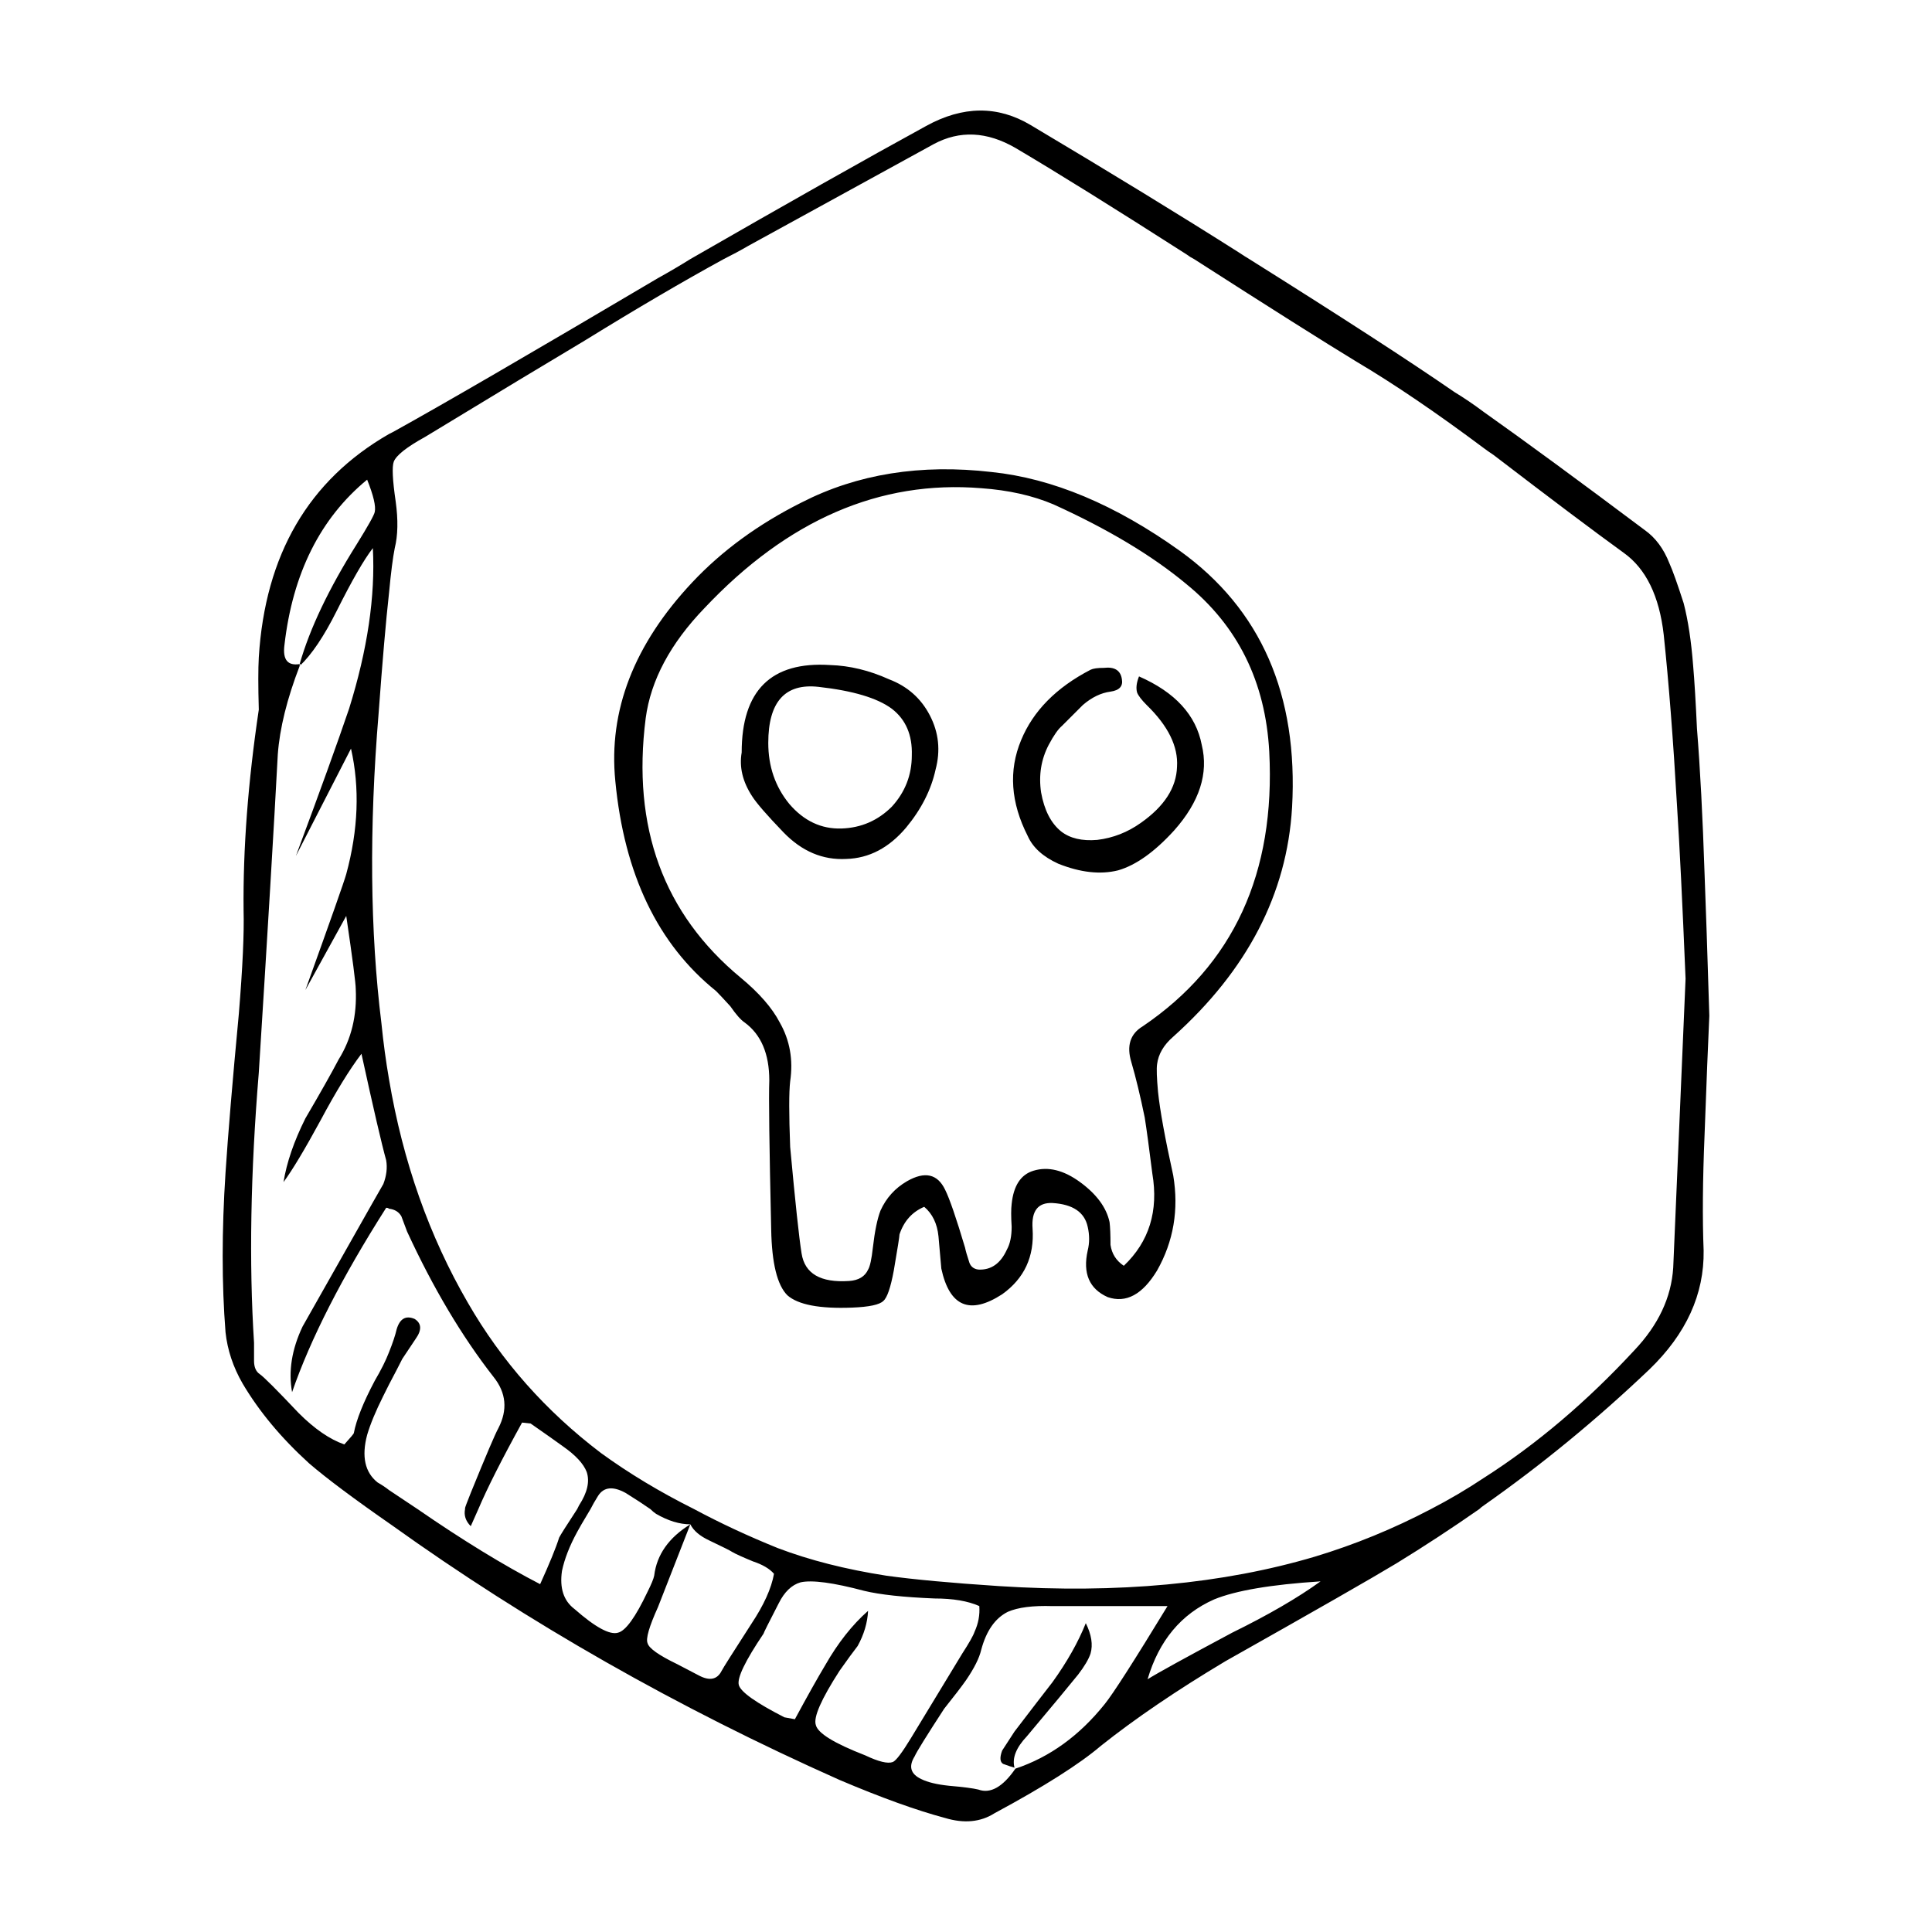 <?xml version="1.0" encoding="UTF-8"?>
<!-- Uploaded to: ICON Repo, www.svgrepo.com, Generator: ICON Repo Mixer Tools -->
<svg fill="#000000" width="800px" height="800px" version="1.1" viewBox="144 144 512 512" xmlns="http://www.w3.org/2000/svg">
 <path d="m537.29 253.23c10.918 7.723 25.105 18.141 42.57 31.234 2.852 2.016 5.039 4.953 6.551 8.816 0.84 1.844 2.102 5.371 3.777 10.578 1.176 4.535 2.016 10.078 2.519 16.629 0.336 3.863 0.672 9.402 1.008 16.625 0.84 10.41 1.512 23.254 2.016 38.535 0.336 8.566 0.754 21.078 1.258 37.535-0.336 7.227-0.754 17.719-1.258 31.488-0.504 12.09-0.59 22.34-0.25 30.738 0.168 11.586-4.621 22.082-14.359 31.488-13.941 13.266-28.551 25.277-43.832 36.016-0.504 0.332-0.922 0.676-1.258 1.008-7.219 5.039-14.523 9.824-21.914 14.359-6.383 3.863-21.496 12.508-45.344 25.945-12.93 7.723-23.93 15.199-33 22.418-5.707 4.871-15.113 10.828-28.215 17.887-3.691 2.352-8.062 2.769-13.098 1.258-7.559-2.016-16.879-5.371-27.961-10.078-42.988-19.145-82.539-41.648-118.65-67.512-9.91-6.883-17.215-12.34-21.914-16.375-7.391-6.715-13.266-13.77-17.633-21.156-2.519-4.367-4.031-8.906-4.535-13.602-1.008-12.762-1.008-26.875 0-42.32 0.672-10.242 1.848-24.262 3.527-42.066 1.008-12.262 1.426-21.41 1.258-27.457-0.168-16.289 1.176-34.008 4.031-53.152-0.172-6.211-0.172-10.832 0-13.855 1.676-27.207 13.184-46.941 34.512-59.199 0.336-0.168 0.672-0.336 1.008-0.508 12.762-7.047 36.188-20.656 70.281-40.809 3.023-1.676 5.879-3.359 8.566-5.039 25.695-14.781 46.516-26.535 62.473-35.266 9.742-5.371 18.977-5.457 27.711-0.25 21.16 12.594 39.551 23.844 55.168 33.754 1.008 0.672 1.93 1.258 2.769 1.762 24.348 15.281 42.492 27.035 54.41 35.266 2.516 1.523 5.121 3.293 7.805 5.305zm-33.754-13.348c-8.566-5.211-22.922-14.277-43.074-27.207-0.672-0.332-1.344-0.754-2.016-1.258-19.145-12.262-34.258-21.664-45.344-28.215-7.559-4.367-14.777-4.707-21.664-1.008l-49.121 26.953c-2.016 1.176-4.195 2.352-6.551 3.527-10.746 5.879-22.922 13.012-36.527 21.41-9.574 5.707-23.766 14.273-42.57 25.695-4.871 2.684-7.644 4.871-8.312 6.555-0.504 1.344-0.332 4.867 0.504 10.578 0.672 4.871 0.59 8.984-0.25 12.344-0.504 2.519-1.008 6.465-1.512 11.84-0.84 7.559-1.762 18.223-2.769 31.996-2.519 30.395-2.266 57.766 0.754 82.121 0.504 5.039 1.176 9.992 2.016 14.863 3.691 21.828 10.664 41.562 20.906 59.199 8.902 15.445 20.656 28.711 35.266 39.797 7.387 5.371 15.617 10.328 24.688 14.863 6.887 3.691 14.273 7.141 22.168 10.328 8.398 3.195 17.973 5.629 28.719 7.305 7.219 1.008 17.215 1.934 29.977 2.769 31.402 2.016 59.285-0.586 83.633-7.809 10.578-3.195 20.824-7.391 30.73-12.594 4.871-2.519 9.574-5.289 14.105-8.312 13.941-8.902 27.207-20.152 39.801-33.75 6.383-6.723 9.824-14.027 10.328-21.922l3.273-76.578c-0.84-20.32-1.598-35.598-2.266-45.848-1.008-17.469-2.18-32.582-3.527-45.344-1.176-10.242-4.707-17.469-10.578-21.664-7.894-5.715-19.398-14.363-34.512-25.945-1.008-0.672-1.848-1.258-2.519-1.762-12.594-9.418-23.844-17.055-33.754-22.93zm-58.191 87.656c-0.332-1.176-0.168-2.606 0.504-4.281 9.574 4.195 15.113 10.242 16.625 18.137 1.848 7.559-0.59 15.113-7.305 22.672-5.203 5.715-10.16 9.234-14.863 10.586-4.699 1.168-9.992 0.586-15.871-1.77-4.031-1.844-6.715-4.281-8.062-7.305-4.535-8.902-5.125-17.375-1.762-25.441 3.188-7.723 9.32-13.941 18.391-18.641 0.672-0.332 1.848-0.504 3.527-0.504 2.856-0.332 4.449 0.672 4.785 3.023 0.332 1.848-0.672 2.941-3.023 3.273-2.519 0.332-4.953 1.512-7.305 3.527-0.672 0.672-2.519 2.519-5.543 5.543-1.008 0.84-2.188 2.519-3.527 5.039-2.016 3.863-2.684 8.066-2.016 12.594 0.84 4.707 2.606 8.148 5.289 10.328 2.352 1.848 5.543 2.606 9.574 2.266 4.195-0.504 8.062-2.012 11.586-4.527 6.211-4.367 9.406-9.324 9.574-14.863 0.336-5.375-2.352-10.832-8.062-16.375-1.34-1.344-2.176-2.438-2.516-3.281zm41.062 30.48c-1.344 22.836-11.84 43.082-31.488 60.715-2.519 2.18-3.945 4.613-4.281 7.301-0.172 1.176-0.086 3.613 0.25 7.305 0.504 4.871 1.848 12.262 4.031 22.168 1.512 9.07 0.086 17.469-4.281 25.191-3.863 6.383-8.227 8.73-13.098 7.047-4.871-2.18-6.637-6.297-5.289-12.34 0.504-2.016 0.504-4.117 0-6.297-0.84-3.871-3.945-5.965-9.32-6.297-3.863-0.172-5.629 2.098-5.289 6.801 0.504 7.391-2.18 13.18-8.062 17.383-8.566 5.543-13.941 3.269-16.121-6.805l-0.754-8.559c-0.336-3.359-1.598-5.965-3.777-7.812-3.188 1.344-5.375 3.777-6.551 7.305 0 0.508-0.504 3.691-1.512 9.574-0.84 4.527-1.762 7.219-2.769 8.062-1.008 1.008-3.777 1.594-8.312 1.77-8.566 0.332-14.273-0.754-17.129-3.273-2.684-2.684-4.117-8.484-4.281-17.383-0.504-21.996-0.672-35.18-0.504-39.551 0-7.055-2.18-12.176-6.551-15.367-1.008-0.676-2.266-2.102-3.777-4.289-1.676-1.844-2.938-3.188-3.777-4.031-15.453-12.43-24.348-30.984-26.703-55.672-1.848-18.641 4.953-36.195 20.402-52.648 7.894-8.398 17.547-15.445 28.969-21.16 14.777-7.559 31.574-10.242 50.383-8.062 16.121 1.676 32.746 8.652 49.879 20.902 21.488 15.461 31.391 38.133 29.715 68.023zm-27.961-59.195c-9.07-7.559-20.824-14.605-35.266-21.156-5.543-2.352-11.926-3.777-19.145-4.289-26.867-2.188-51.309 8.398-73.305 31.738-9.07 9.406-14.273 19.148-15.617 29.227-3.691 28.879 4.707 51.809 25.191 68.766 4.871 4.031 8.312 7.977 10.328 11.844 2.684 4.699 3.613 9.906 2.769 15.617-0.332 2.852-0.332 8.652 0 17.383 1.344 14.605 2.352 24.016 3.023 28.215 0.84 5.371 5.039 7.809 12.594 7.305 2.519-0.168 4.195-1.176 5.039-3.023 0.504-0.84 0.922-2.777 1.258-5.793 0.504-4.367 1.176-7.644 2.016-9.824 1.512-3.359 3.863-5.965 7.055-7.809 4.707-2.684 8.062-1.934 10.078 2.266 1.176 2.352 2.938 7.473 5.289 15.367 0.168 0.84 0.504 2.016 1.008 3.527 0.336 1.344 1.176 2.098 2.519 2.266 3.359 0.168 5.879-1.598 7.559-5.297 0.84-1.512 1.258-3.523 1.258-6.039-0.168-2.691-0.168-4.707 0-6.047 0.504-4.871 2.434-7.809 5.793-8.816 3.863-1.176 7.977-0.168 12.344 3.023 4.367 3.195 6.969 6.715 7.809 10.586 0.168 1.344 0.25 3.356 0.25 6.039 0.336 2.352 1.512 4.203 3.527 5.547 6.715-6.383 9.234-14.531 7.559-24.441-0.84-6.715-1.512-11.668-2.016-14.855-1.176-5.715-2.348-10.586-3.527-14.609-1.344-4.367-0.336-7.559 3.023-9.574 24.016-16.289 35.18-40.559 33.504-72.797-1.012-18.48-8.316-33.262-21.918-44.344zm7.305 269.04c-8.73 3.863-14.609 10.918-17.633 21.16 2.684-1.684 10.16-5.793 22.418-12.344 9.574-4.707 17.383-9.234 23.426-13.602-13.098 0.84-22.5 2.438-28.211 4.785zm-32.75 14.355c-0.504 1.516-1.598 3.359-3.273 5.547-2.016 2.519-6.551 7.977-13.602 16.375-2.856 3.023-3.945 5.789-3.273 8.309-0.672-0.168-1.676-0.504-3.023-1.004-0.84-0.508-0.926-1.684-0.25-3.527l3.273-5.039c4.367-5.715 7.723-10.078 10.078-13.105 3.863-5.371 6.801-10.578 8.816-15.617 1.508 3.027 1.93 5.715 1.254 8.062zm-29.473-12.594c-3.023-1.344-6.969-2.012-11.84-2.012-8.227-0.332-14.445-1.008-18.641-2.016-8.227-2.188-13.855-2.938-16.879-2.266-2.352 0.676-4.281 2.519-5.793 5.547-2.684 5.203-4.031 7.891-4.031 8.062-4.871 7.227-7.055 11.758-6.551 13.602 0.504 1.844 4.535 4.707 12.09 8.566 1.008 0.168 1.93 0.332 2.769 0.504 3.359-6.211 6.047-11.004 8.062-14.359 3.359-5.879 7.141-10.664 11.336-14.363-0.168 3.195-1.094 6.297-2.769 9.324-1.176 1.512-2.769 3.691-4.785 6.551-4.871 7.559-6.969 12.344-6.297 14.359 0.504 2.188 4.871 4.871 13.098 8.066 3.527 1.676 5.961 2.266 7.305 1.762 0.84-0.332 2.434-2.434 4.785-6.297l13.602-22.418c1.848-2.852 2.938-4.781 3.273-5.789 1.016-2.203 1.434-4.473 1.266-6.824zm0.504 11.594c-0.504 2.18-1.848 4.867-4.031 8.062-1.176 1.676-3.109 4.195-5.793 7.559-4.699 7.227-7.305 11.422-7.809 12.594-1.676 2.684-1.094 4.707 1.762 6.047 1.676 0.836 4.117 1.426 7.305 1.762 3.863 0.332 6.465 0.676 7.809 1.008 3.188 1.176 6.469-0.676 9.824-5.543 9.07-3.027 16.965-8.73 23.68-17.129 2.18-2.684 7.723-11.336 16.625-25.945h-30.48c-5.211-0.168-9.152 0.336-11.84 1.516-3.356 1.672-5.703 5.031-7.051 10.07zm-161.22-291.96c-2.352 3.023-5.543 8.566-9.574 16.625-3.359 6.715-6.629 11.586-9.824 14.609 0.168-0.172 0.25-0.336 0.25-0.508h-0.25c2.684-9.402 7.723-19.984 15.113-31.738 3.023-4.871 4.621-7.723 4.785-8.566 0.336-1.512-0.332-4.363-2.016-8.566-12.43 10.242-19.734 24.859-21.914 43.832-0.504 3.863 0.84 5.547 4.031 5.039v0.508c-3.359 8.727-5.289 16.539-5.793 23.422-1.008 18.977-2.691 47.109-5.039 84.387-2.188 26.535-2.606 50.383-1.258 71.539v4.785c0 1.676 0.504 2.852 1.512 3.527 1.008 0.672 4.449 4.109 10.328 10.328 4.195 4.195 8.227 6.969 12.09 8.309 1.676-1.844 2.519-2.852 2.519-3.023 0.672-3.527 2.519-8.148 5.543-13.855 1.676-2.852 2.938-5.371 3.777-7.559 1.008-2.519 1.676-4.535 2.016-6.047 0.84-2.852 2.434-3.777 4.785-2.769 1.848 1.176 1.93 2.938 0.25 5.289l-3.527 5.289c-0.84 1.684-2.016 3.945-3.527 6.805-0.504 1.008-1.008 2.012-1.512 3.023-2.016 4.031-3.441 7.473-4.281 10.328-1.512 5.715-0.59 9.91 2.769 12.594 1.176 0.676 2.18 1.344 3.023 2.016 2.519 1.676 5.039 3.359 7.559 5.039 11.926 8.227 22.758 14.863 32.496 19.902 2.519-5.547 4.195-9.656 5.039-12.344 0.336-0.676 1.93-3.195 4.785-7.559 0.168-0.332 0.332-0.676 0.504-1.008 2.188-3.359 2.856-6.297 2.016-8.816-0.84-2.188-2.938-4.449-6.297-6.801-1.848-1.344-4.707-3.359-8.566-6.047l-2.266-0.25c-5.371 9.738-9.234 17.383-11.586 22.922-0.84 1.844-1.512 3.359-2.016 4.535-1.344-1.352-1.848-2.856-1.512-4.535v-0.25c0-0.168 0.504-1.512 1.512-4.031 4.031-9.91 6.465-15.625 7.305-17.129 2.519-4.871 2.102-9.406-1.258-13.602-8.398-10.746-16.035-23.598-22.922-38.535-0.336-0.84-0.84-2.188-1.512-4.035-0.672-1.176-1.762-1.844-3.273-2.012-0.168-0.168-0.418-0.25-0.754-0.25-11.754 18.469-20.066 34.758-24.938 48.863-1.008-5.543-0.086-11.336 2.769-17.375l18.391-32.496c1.344-2.352 2.352-4.117 3.023-5.289 0.84-2.188 1.094-4.289 0.754-6.297-1.176-4.203-3.359-13.602-6.551-28.219-3.188 4.195-6.801 10.078-10.832 17.633-4.195 7.723-7.473 13.184-9.824 16.375 0.84-5.203 2.769-10.828 5.793-16.879 4.031-6.887 6.969-12.09 8.816-15.625 3.359-5.371 4.871-11.586 4.535-18.637 0-1.516-0.84-7.981-2.519-19.402l-10.832 19.648c6.715-18.641 10.328-28.883 10.832-30.738 3.188-11.754 3.613-22.836 1.258-33.25l-14.609 28.465c6.383-17.129 11.082-30.145 14.105-39.047 4.871-15.602 6.973-29.785 6.297-42.547zm118.14 36.77c-8.902-1.008-13.352 3.945-13.352 14.863 0 6.211 1.848 11.586 5.543 16.121 3.863 4.527 8.48 6.715 13.855 6.551 5.203-0.168 9.656-2.102 13.352-5.793 3.527-3.863 5.289-8.398 5.289-13.602 0.172-5.371-1.594-9.488-5.289-12.34-3.867-2.863-10.328-4.785-19.398-5.801zm18.641-2.012c4.871 1.848 8.48 5.039 10.832 9.574 2.352 4.535 2.856 9.32 1.512 14.359-1.176 5.375-3.777 10.5-7.809 15.371-4.535 5.371-9.824 8.141-15.871 8.309-6.211 0.332-11.754-2.012-16.625-7.047-4.367-4.535-7.141-7.727-8.312-9.574-2.519-3.863-3.441-7.723-2.769-11.586 0-16.461 7.809-24.184 23.426-23.18 5.203 0.16 10.414 1.418 15.617 3.773zm-83.379 246.36c5.543 4.871 9.406 6.973 11.586 6.297 2.016-0.504 4.621-4.109 7.809-10.832 1.008-2.012 1.598-3.441 1.762-4.281 0.672-5.543 3.863-10.078 9.574-13.602-2.852 0-5.879-0.926-9.07-2.769-0.504-0.332-1.008-0.754-1.512-1.258-1.676-1.176-3.863-2.606-6.551-4.281-3.359-1.848-5.793-1.598-7.305 0.75-0.84 1.344-1.512 2.519-2.016 3.527-2.016 3.359-3.188 5.371-3.527 6.047-2.016 3.691-3.359 7.133-4.031 10.328-0.664 4.539 0.422 7.894 3.281 10.074zm35.77-18.129c-2.519-1.176-4.195-2.609-5.039-4.289l-8.566 21.922c-2.352 5.203-3.273 8.395-2.769 9.566 0.336 1.344 2.938 3.195 7.809 5.547l5.793 3.023c2.852 1.512 4.871 1.094 6.047-1.258 0.336-0.676 2.938-4.785 7.809-12.344 3.359-5.039 5.371-9.488 6.047-13.348-1.176-1.352-3.023-2.434-5.543-3.273-2.856-1.176-4.707-2.016-5.543-2.519-0.5-0.344-2.516-1.352-6.043-3.027z" fill-rule="evenodd"/>
</svg>